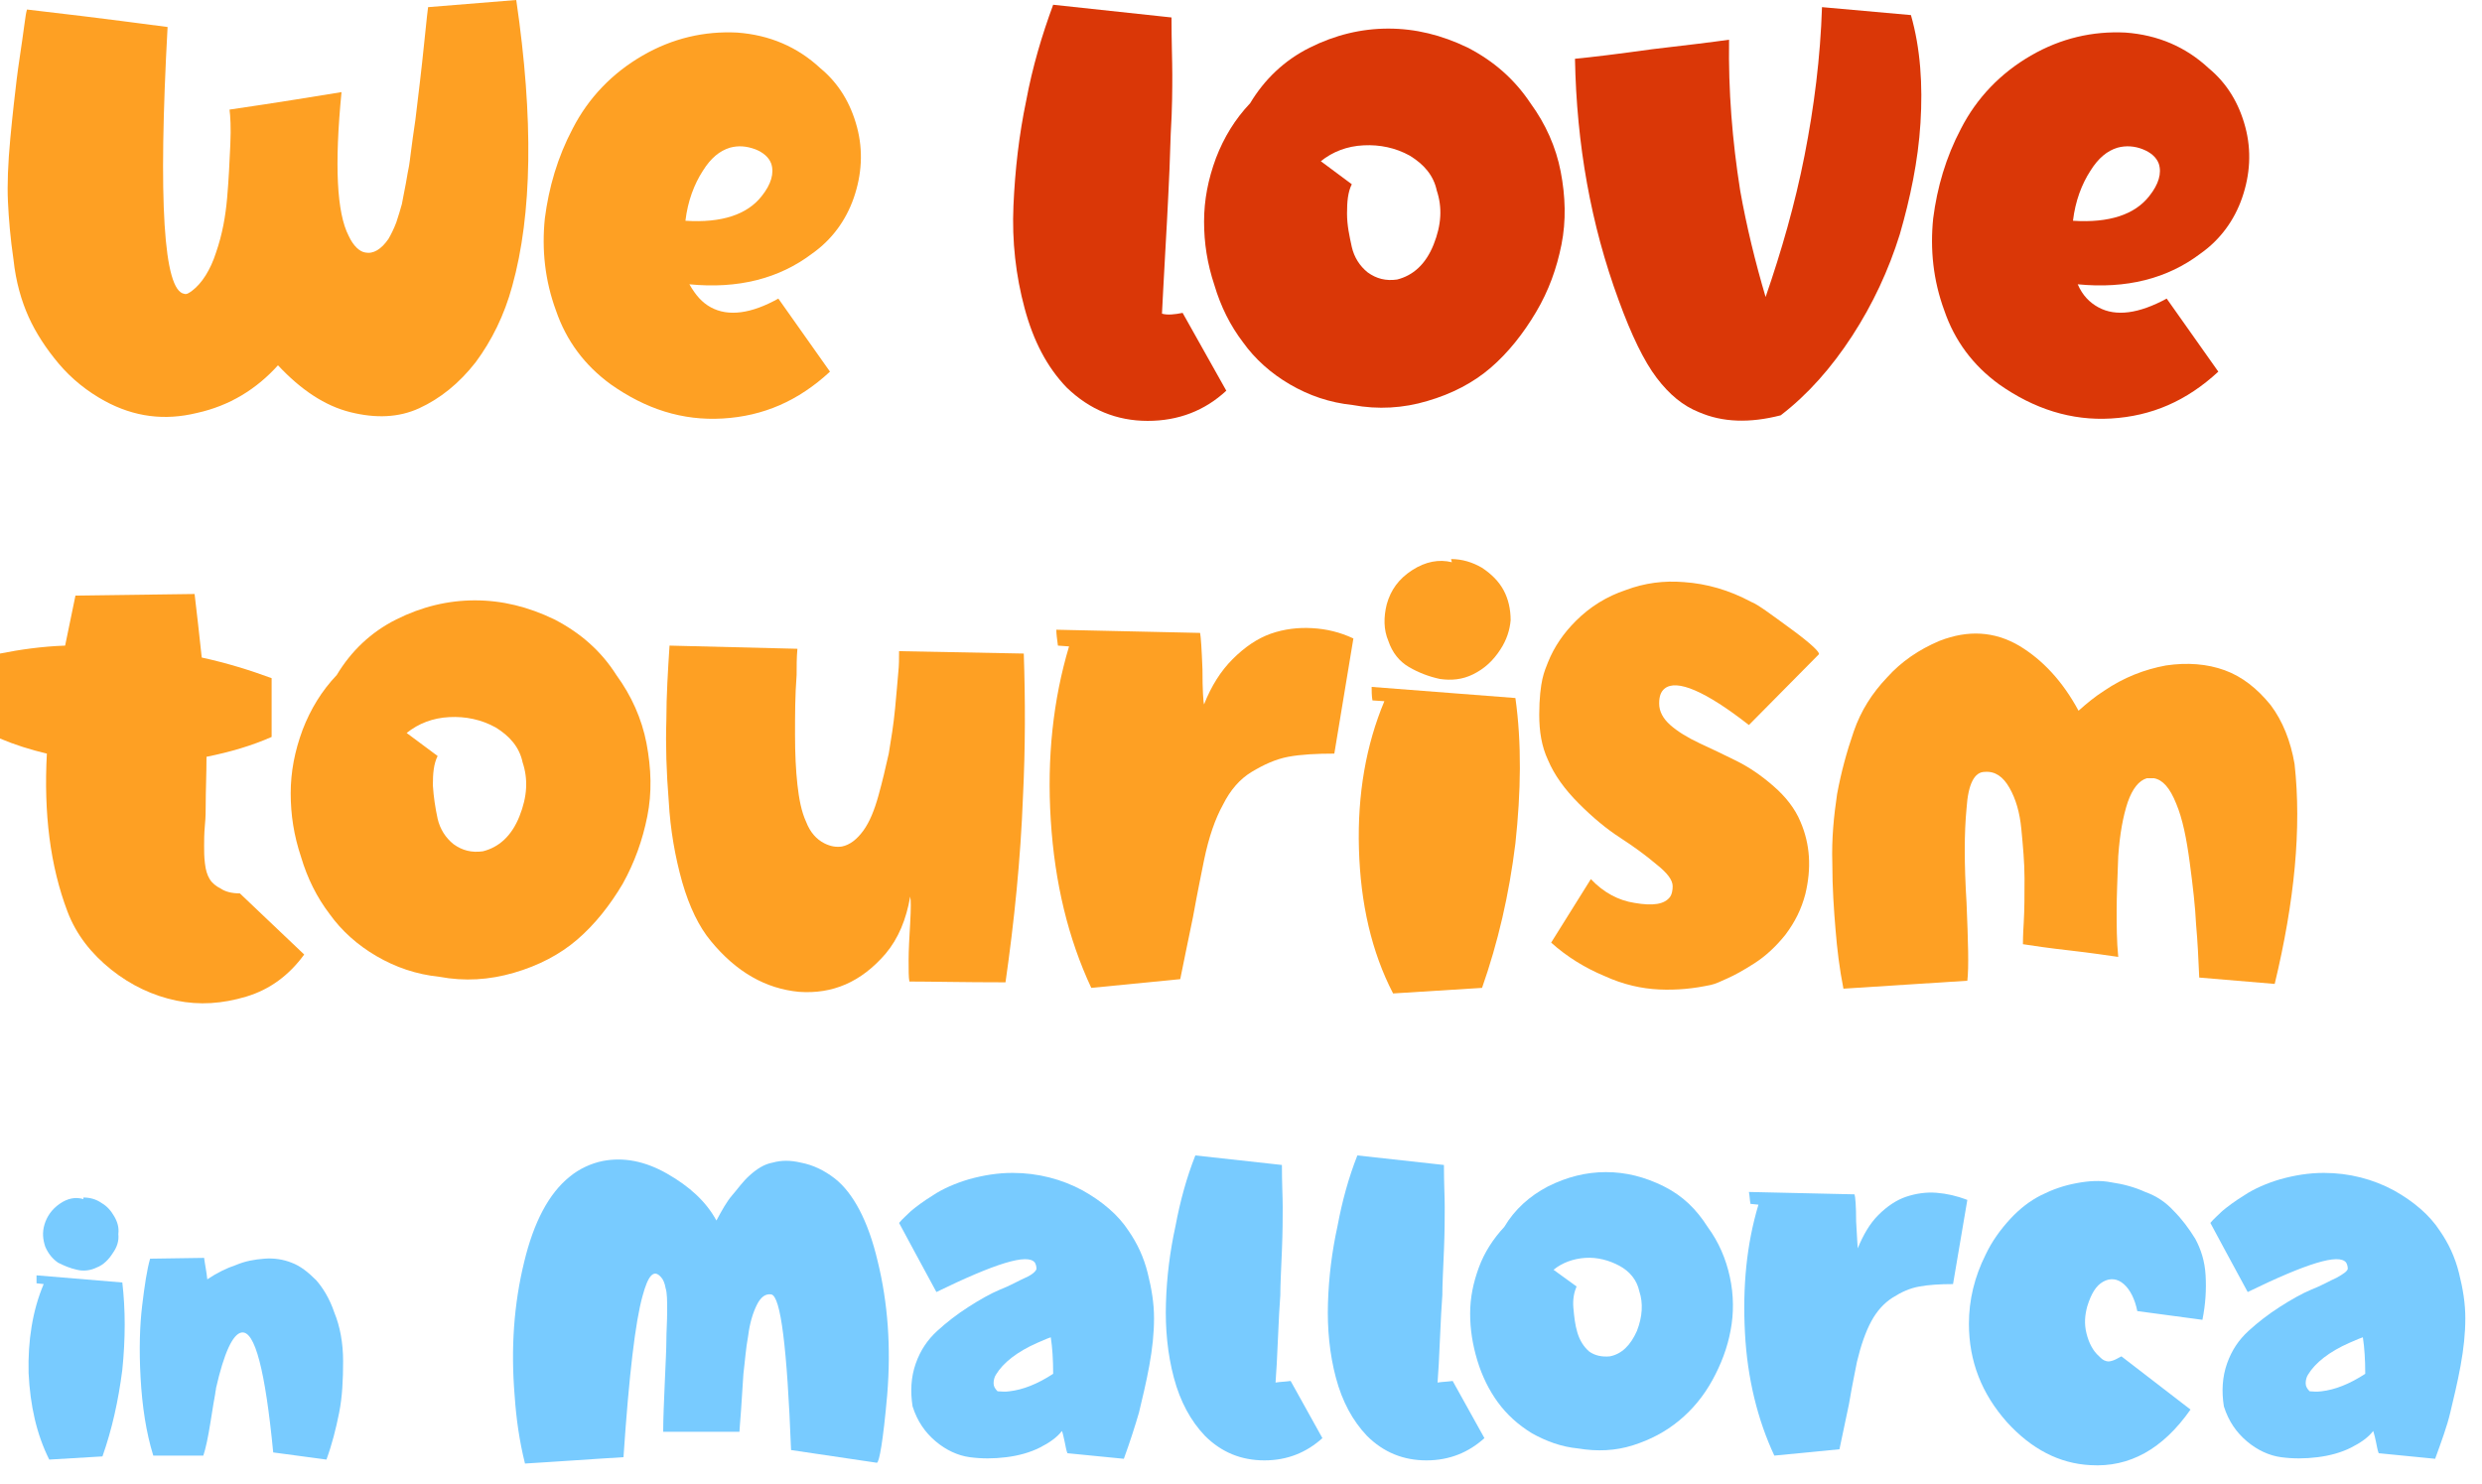 <?xml version="1.0" encoding="utf-8"?>
<!-- Generator: Adobe Illustrator 25.1.0, SVG Export Plug-In . SVG Version: 6.00 Build 0)  -->
<svg version="1.1" id="Capa_1" xmlns="http://www.w3.org/2000/svg" xmlns:xlink="http://www.w3.org/1999/xlink" x="0px" y="0px"
	 viewBox="0 0 312.5 186.9" style="enable-background:new 0 0 312.5 186.9;" xml:space="preserve">
<style type="text/css">
	.st0{enable-background:new    ;}
	.st1{fill:#FEA023;}
	.st2{fill:#DA3707;}
	.st3{fill:#78CBFF;}
</style>
<g class="st0">
	<path class="st1" d="M65,0c2.2,15,2,27-0.5,36c-1,3.7-2.6,6.9-4.6,9.6c-2.1,2.7-4.5,4.6-7.1,5.8s-5.5,1.3-8.7,0.5
		c-3.2-0.8-6.2-2.8-9.1-5.9c-2.7,3-6.1,5.1-10.2,6c-4.1,1-7.9,0.5-11.6-1.5c-2.2-1.2-4.2-2.8-5.8-4.7c-1.6-1.9-2.9-3.9-3.8-5.9
		c-0.9-2-1.6-4.4-1.9-7.2C1.3,30,1.1,27.5,1,25.4c-0.1-2.1,0-4.8,0.3-8c0.3-3.2,0.6-5.7,0.8-7.4c0.2-1.7,0.6-4.1,1-7.1
		c0.1-0.8,0.2-1.4,0.3-1.7c3.5,0.4,9.4,1.1,17.7,2.2c-1.2,22-0.5,33.2,2.1,33.6c0.3,0.1,0.6-0.1,1-0.4c1.2-0.9,2.3-2.6,3-4.8
		c0.8-2.3,1.2-4.6,1.4-6.9c0.2-2.3,0.3-4.5,0.4-6.7c0.1-2.2,0-3.6-0.1-4.4c6.2-0.9,11-1.7,14.1-2.2c-0.9,9.2-0.6,15.2,0.9,18.1
		c0.6,1.3,1.4,2,2.1,2.1c1,0.2,2-0.4,2.9-1.7c0.3-0.5,0.7-1.3,1-2.1c0.3-0.9,0.5-1.6,0.7-2.3c0.1-0.6,0.3-1.5,0.5-2.6
		c0.2-1.1,0.3-1.8,0.4-2.2c0.1-0.5,0.3-2.5,0.8-5.8c0.4-3.3,0.8-6.6,1.1-9.6c0.3-3.1,0.5-4.6,0.5-4.6L65,0z"/>
	<path class="st1" d="M89.5,38.7c2.2,1.2,5.1,0.8,8.5-1.1l6.5,9.2c-4,3.7-8.4,5.6-13.5,5.9s-9.7-1.2-14.1-4.3
		c-3.3-2.4-5.6-5.5-6.9-9.3c-1.4-3.8-1.8-7.7-1.4-11.6c0.5-3.9,1.6-7.7,3.5-11.3c2-3.9,5-7,8.8-9.2c3.8-2.2,7.8-3.1,11.9-2.9
		c4.1,0.3,7.6,1.8,10.5,4.5c2.3,1.9,3.8,4.4,4.6,7.4s0.6,6-0.4,8.9c-1,2.9-2.8,5.3-5.2,7c-4.2,3.2-9.4,4.5-15.5,3.9
		C87.6,37.2,88.4,38.1,89.5,38.7z M88.5,21.5c-1.1,1.7-1.9,3.8-2.2,6.3c4.6,0.3,7.8-0.8,9.6-3.1c1.2-1.5,1.6-2.9,1.2-4.1
		c-0.3-0.8-1-1.4-2-1.8c-1.1-0.4-2.1-0.5-3.2-0.2C90.6,19,89.5,19.9,88.5,21.5z"/>
</g>
<g class="st0">
	<path class="st2" d="M148.9,39.4l5.5,9.8c-2.7,2.5-6,3.8-9.9,3.8c-3.9,0-7.3-1.4-10.2-4.2c-2.5-2.6-4.2-5.9-5.3-10
		c-1.1-4.1-1.6-8.4-1.4-12.9c0.2-4.5,0.7-8.9,1.6-13.2c0.8-4.3,2-8.3,3.4-12.1l14.9,1.6c0,3.1,0.1,5.5,0.1,7.2c0,1.7,0,4.2-0.2,7.5
		c-0.1,3.3-0.2,5.8-0.3,7.6c-0.1,1.8-0.2,4.3-0.4,7.5c-0.2,3.3-0.3,5.8-0.4,7.5C147,39.7,147.9,39.6,148.9,39.4z"/>
	<path class="st2" d="M192.7,13c1.9,2.6,3.2,5.5,3.8,8.6s0.7,6.2,0.1,9.2c-0.6,3-1.6,5.8-3.2,8.5c-1.6,2.7-3.5,5.1-5.7,7
		s-4.9,3.3-8,4.2c-3,0.9-6.2,1.1-9.4,0.5c-2.9-0.3-5.5-1.2-7.9-2.6c-2.4-1.4-4.4-3.2-5.9-5.3c-1.6-2.1-2.8-4.5-3.6-7.2
		c-0.9-2.7-1.3-5.3-1.3-8s0.5-5.3,1.5-8c1-2.6,2.4-4.9,4.3-6.9c1.8-3,4.3-5.4,7.5-7c3.2-1.6,6.5-2.4,9.9-2.4s6.7,0.8,10,2.4
		C188.1,7.7,190.7,10,192.7,13z M175.9,35.2c2-0.5,3.6-1.9,4.6-4.4c1-2.5,1.1-4.7,0.4-6.8c-0.4-1.9-1.6-3.3-3.4-4.4
		c-1.8-1-3.8-1.4-5.8-1.3c-2.1,0.1-3.9,0.8-5.4,2l3.9,2.9c-0.5,1-0.6,2.2-0.6,3.7s0.3,2.8,0.6,4.2c0.3,1.3,1,2.4,2,3.2
		C173.3,35.1,174.5,35.4,175.9,35.2z"/>
	<path class="st2" d="M240.6,1.9c1.2,4.2,1.5,8.8,1.2,13.6s-1.3,9.5-2.6,14c-1.4,4.5-3.4,8.8-6,12.8s-5.6,7.4-9,10
		c-3.9,1-7.3,0.9-10.3-0.4c-2-0.8-3.7-2.2-5.3-4.3c-1.6-2.1-3.2-5.4-4.8-9.8c-3.5-9.5-5.3-19.6-5.5-30.4c2.1-0.2,5.4-0.6,9.7-1.2
		c4.3-0.5,7.6-0.9,9.7-1.2c-0.1,6.4,0.4,12.7,1.4,19c0.8,4.5,1.9,9,3.2,13.4c2-5.8,3.7-11.7,4.9-17.8c1.2-6.1,2-12.4,2.2-18.7
		L240.6,1.9z"/>
	<path class="st2" d="M264.2,38.7c2.2,1.2,5.1,0.8,8.6-1.1l6.5,9.2c-4,3.7-8.4,5.6-13.5,5.9c-5,0.3-9.7-1.2-14.1-4.3
		c-3.3-2.4-5.6-5.5-6.9-9.3c-1.4-3.8-1.8-7.7-1.4-11.6c0.5-3.9,1.6-7.7,3.5-11.3c2-3.9,5-7,8.8-9.2c3.8-2.2,7.8-3.1,11.9-2.9
		c4.1,0.3,7.6,1.8,10.5,4.5c2.3,1.9,3.8,4.4,4.6,7.4s0.6,6-0.4,8.9c-1,2.9-2.8,5.3-5.2,7c-4.2,3.2-9.4,4.5-15.5,3.9
		C262.2,37.2,263.1,38.1,264.2,38.7z M263.2,21.5c-1.1,1.7-1.9,3.8-2.2,6.3c4.6,0.3,7.8-0.8,9.6-3.1c1.2-1.5,1.6-2.9,1.2-4.1
		c-0.3-0.8-1-1.4-2-1.8c-1-0.4-2.1-0.5-3.2-0.2C265.3,19,264.2,19.9,263.2,21.5z"/>
</g>
<g class="st0">
	<path class="st1" d="M30.2,112.5l8.1,7.7c-1.9,2.6-4.3,4.4-7.3,5.3c-3,0.9-5.9,1.1-8.8,0.5c-2.9-0.6-5.7-1.9-8.2-3.9
		c-2.5-2-4.4-4.4-5.5-7.3c-2.2-5.8-3-12.4-2.6-19.9c-2.1-0.5-4-1.1-5.9-1.9L0,82.3c2.5-0.5,5.3-0.9,8.2-1c0.1-0.4,0.5-2.5,1.3-6.3
		l15-0.2c0.3,2.5,0.6,5.2,0.9,8c3.2,0.7,6.1,1.6,8.8,2.6v7.4c-2.5,1.1-5.2,1.9-8.2,2.5c0,2.2-0.1,4.2-0.1,6.1c0,0.6,0,1.5-0.1,2.5
		c-0.1,1.1-0.1,2-0.1,2.6c0,0.7,0,1.4,0.1,2.2c0.1,0.9,0.3,1.5,0.6,2s0.8,0.9,1.4,1.2C28.4,112.3,29.2,112.5,30.2,112.5z"/>
	<path class="st1" d="M77.6,85c1.9,2.6,3.2,5.5,3.8,8.6c0.6,3.2,0.7,6.2,0.1,9.2c-0.6,3-1.6,5.8-3.1,8.5c-1.6,2.7-3.5,5.1-5.7,7
		s-4.9,3.3-8,4.2c-3.1,0.9-6.2,1.1-9.4,0.5c-2.9-0.3-5.5-1.2-7.9-2.6c-2.4-1.4-4.4-3.2-5.9-5.3c-1.6-2.1-2.8-4.5-3.6-7.2
		c-0.9-2.7-1.3-5.3-1.3-8s0.5-5.3,1.5-8c1-2.6,2.4-4.9,4.3-6.9c1.8-3,4.3-5.4,7.5-7c3.2-1.6,6.5-2.4,9.9-2.4s6.7,0.8,10,2.4
		C73.1,79.7,75.7,82,77.6,85z M60.8,107.2c2-0.5,3.6-1.9,4.6-4.4c1-2.5,1.1-4.7,0.4-6.8c-0.4-1.9-1.6-3.3-3.4-4.4
		c-1.8-1-3.8-1.4-5.8-1.3c-2.1,0.1-3.9,0.8-5.4,2l3.9,2.9c-0.5,1-0.6,2.2-0.6,3.7c0.1,1.5,0.3,2.8,0.6,4.2c0.3,1.3,1,2.4,2,3.2
		C58.2,107.1,59.4,107.4,60.8,107.2z"/>
	<path class="st1" d="M128.9,82.3c0.2,5.9,0.2,11.9-0.1,18c-0.3,7.9-1.1,15.7-2.2,23.4c-5.4,0-9.4-0.1-12.1-0.1
		c-0.1-0.5-0.1-1.4-0.1-2.7c0-1.3,0.1-2.9,0.2-4.7c0.1-1.8,0.1-2.9,0-3.3c-0.5,2.9-1.5,5.3-3.1,7.2c-3.1,3.6-6.7,5.1-10.9,4.8
		c-4.2-0.4-7.9-2.5-11.1-6.4c-1.5-1.8-2.7-4.3-3.6-7.4c-0.9-3.2-1.5-6.6-1.7-10.2c-0.3-3.7-0.4-7.1-0.3-10.2c0-3.1,0.2-6.3,0.4-9.4
		l16.1,0.4c-0.1,1.1-0.1,2.2-0.1,3.3c-0.2,2.6-0.2,5.1-0.2,7.5c0,2.4,0.1,4.5,0.3,6.3c0.2,1.8,0.5,3.4,1.1,4.7
		c0.5,1.3,1.3,2.2,2.3,2.7c0.8,0.4,1.5,0.5,2.2,0.4c1-0.2,1.9-0.9,2.7-2c0.8-1.1,1.4-2.6,1.9-4.4c0.5-1.8,0.9-3.5,1.3-5.3
		c0.3-1.8,0.6-3.6,0.8-5.7c0.2-2,0.3-3.5,0.4-4.5c0.1-0.9,0.1-1.8,0.1-2.7L128.9,82.3z"/>
	<path class="st1" d="M151.6,88.7c0.9-2.3,2.1-4.2,3.6-5.7c1.5-1.5,3.1-2.6,4.8-3.2c1.7-0.6,3.5-0.8,5.2-0.7
		c1.8,0.1,3.5,0.5,5.2,1.3L168,94.9c-2.2,0-4.2,0.1-5.8,0.4c-1.6,0.3-3.1,1-4.6,1.9c-1.5,0.9-2.7,2.3-3.6,4.1c-1,1.8-1.8,4.1-2.4,7
		c-0.3,1.5-0.8,3.9-1.4,7.2c-0.7,3.3-1.2,5.9-1.6,7.8l-11.2,1.1c-2.9-6.2-4.6-13.2-5.1-21.1c-0.5-7.9,0.3-15.2,2.3-21.9l-1.4-0.1
		c-0.1-0.8-0.2-1.4-0.2-2l18.1,0.4c0.1,0.5,0.2,2,0.3,4.6C151.4,86.9,151.5,88.4,151.6,88.7z"/>
	<path class="st1" d="M190.8,87.9c0.8,5.7,0.7,11.8,0,18.3c-0.8,6.5-2.2,12.5-4.2,18.2l-11.2,0.7c-2.7-5.2-4.1-11.3-4.3-18.2
		c-0.2-6.9,0.9-13.1,3.2-18.6l-1.5-0.1c-0.1-0.6-0.1-1.2-0.1-1.7L190.8,87.9z M188.9,81.8c-0.9,1.4-2,2.4-3.4,3.1
		c-1.4,0.7-2.8,0.8-4.2,0.6c-1.4-0.3-2.7-0.8-3.9-1.5s-2.1-1.8-2.6-3.3c-0.6-1.4-0.6-3-0.2-4.6c0.5-1.8,1.5-3.2,3.2-4.3
		c1.7-1.1,3.4-1.4,5-1l-0.1-0.4c1.4,0,2.7,0.4,3.9,1.1c1.2,0.8,2.1,1.7,2.7,2.8c0.6,1.1,0.9,2.4,0.9,3.8
		C190.1,79.3,189.7,80.6,188.9,81.8z"/>
	<path class="st1" d="M220.2,91.3c-5.5-4.3-9.1-5.8-10.6-4.6c-0.5,0.4-0.7,1-0.7,1.9c0,1,0.5,1.9,1.4,2.7c0.9,0.8,2.2,1.6,3.7,2.3
		s3,1.4,4.6,2.2c1.6,0.8,3.1,1.8,4.7,3.2c1.5,1.3,2.7,2.8,3.4,4.5c1.2,2.8,1.4,5.8,0.6,9.1c-0.5,1.9-1.3,3.5-2.5,5.1
		c-1.2,1.5-2.5,2.7-3.9,3.6c-1.4,0.9-2.5,1.5-3.4,1.9c-0.9,0.4-1.5,0.7-2,0.8c-2.2,0.5-4.4,0.7-6.6,0.6c-2.2-0.1-4.5-0.6-6.9-1.7
		c-2.4-1-4.7-2.4-6.7-4.2l5-8c1.6,1.7,3.5,2.7,5.5,3c2.3,0.4,3.8,0.2,4.5-0.8c0.2-0.3,0.3-0.8,0.3-1.3c0-0.8-0.7-1.7-2.1-2.8
		c-1.3-1.1-2.8-2.2-4.5-3.3c-1.7-1.1-3.4-2.5-5.2-4.3c-1.8-1.8-3.1-3.6-3.9-5.5c-0.8-1.7-1.1-3.6-1.1-5.7c0-2.1,0.2-3.6,0.4-4.5
		c0.2-0.9,0.5-1.6,0.7-2.1c0.8-2,2-3.7,3.5-5.2c1.8-1.8,3.9-3.1,6.3-3.9c2.4-0.9,4.8-1.2,7.3-1c2.9,0.2,5.7,1,8.5,2.5
		c0.8,0.3,2.4,1.5,5,3.4c2.6,1.9,3.7,3,3.5,3.2L220.2,91.3z"/>
	<path class="st1" d="M288.9,96.2c0.9,8.1,0,17.3-2.5,27.7l-9.5-0.8c-0.1-2.3-0.2-4.5-0.4-6.7c-0.1-2.2-0.4-4.8-0.8-7.8
		s-0.9-5.5-1.7-7.4c-0.8-2-1.7-3-2.8-3.2c-0.3,0-0.6,0-0.9,0c-1,0.3-1.8,1.3-2.4,3c-0.6,1.8-1,4-1.2,6.8c-0.1,2.8-0.2,5.1-0.2,6.9
		s0,3.8,0.2,5.8c-1.4-0.2-3.4-0.5-6-0.8c-2.7-0.3-4.7-0.6-6-0.8c0-0.2,0-1.1,0.1-2.7c0.1-1.7,0.1-3.5,0.1-5.6c0-2-0.2-4.1-0.4-6.2
		c-0.2-2.1-0.7-3.8-1.5-5.2c-0.8-1.4-1.8-2.1-3.1-2c-1.3,0-2.1,1.5-2.3,4.6c-0.3,3.1-0.3,7,0,11.9c0.2,4.9,0.3,8.1,0.1,9.8l-15.6,1
		c-0.5-2.5-0.8-5-1-7.5c-0.2-2.4-0.4-5.2-0.4-8.3c-0.1-3.1,0.2-6,0.6-8.7c0.5-2.7,1.2-5.3,2.1-7.9c0.9-2.6,2.3-4.8,4.2-6.8
		c1.8-2,4-3.5,6.6-4.6c3.6-1.4,6.9-1.2,10,0.6c3,1.8,5.5,4.5,7.5,8.2c1-0.9,2.1-1.8,3.2-2.5c2.5-1.7,5.1-2.7,7.8-3.2
		c2.7-0.4,5.2-0.2,7.4,0.6c2.2,0.8,4.1,2.3,5.8,4.4C287.4,90.8,288.4,93.3,288.9,96.2z"/>
</g>
<g class="st0">
	<path class="st3" d="M15.4,161.5c0.4,3.4,0.4,7.1,0,11c-0.5,3.9-1.3,7.5-2.5,10.9l-6.7,0.4c-1.6-3.2-2.4-6.8-2.6-10.9
		c-0.1-4.1,0.5-7.9,1.9-11.2l-0.9-0.1c0-0.4,0-0.7,0-1L15.4,161.5z M14.2,157.8c-0.5,0.8-1.2,1.5-2,1.8c-0.8,0.4-1.7,0.5-2.5,0.3
		c-0.9-0.2-1.6-0.5-2.4-0.9c-0.7-0.5-1.2-1.1-1.6-2c-0.3-0.9-0.4-1.8-0.1-2.8c0.3-1,0.9-1.9,1.9-2.6c1-0.7,2-0.9,3-0.6l0-0.2
		c0.8,0,1.6,0.2,2.3,0.7c0.7,0.4,1.2,1,1.6,1.7c0.4,0.7,0.6,1.4,0.5,2.2C15,156.3,14.7,157.1,14.2,157.8z"/>
	<path class="st3" d="M42.1,165.3c0.7,1.7,1.1,3.8,1.1,6.1c0,2.3-0.1,4.5-0.5,6.5c-0.4,2-0.9,4-1.6,5.9l-6.7-0.9
		c-1-10.3-2.3-15.4-4-15.1c-1.1,0.2-2.2,2.6-3.2,7c0,0.2-0.1,0.5-0.1,0.7c-0.1,0.5-0.3,1.7-0.6,3.6c-0.3,1.9-0.6,3.3-0.9,4.2l-6.3,0
		c-0.9-2.9-1.4-6.2-1.6-9.8c-0.2-3.6-0.1-6.6,0.2-9.1c0.3-2.5,0.6-4.5,1-5.9l6.8-0.1c0.1,0.8,0.3,1.7,0.4,2.7
		c1.2-0.8,2.4-1.4,3.6-1.8c1.2-0.5,2.3-0.7,3.6-0.8c1.2-0.1,2.4,0.1,3.4,0.5c1.1,0.4,2.1,1.2,3.1,2.2
		C40.6,162.1,41.5,163.5,42.1,165.3z"/>
</g>
<g class="st0">
	<path class="st3" d="M110.5,158.8c1.3,5.3,1.7,10.9,1.2,16.9c-0.5,5.7-1,8.5-1.3,8.5l-10.8-1.6c-0.5-12.9-1.3-19.4-2.5-19.6
		c-0.7-0.1-1.3,0.3-1.8,1.3c-0.5,1-0.9,2.3-1.1,3.9c-0.3,1.6-0.4,3.2-0.6,4.8c-0.1,1.6-0.2,3.1-0.3,4.6c-0.1,1.5-0.2,2.4-0.2,2.7
		h-9.6c0-1.7,0.1-3.8,0.2-6.2c0.1-2.4,0.2-4.2,0.2-5.3c0-1.1,0.1-2.4,0.1-3.7c0-1.3,0-2.3-0.2-2.9c-0.1-0.6-0.3-1.1-0.6-1.4
		c-0.9-1-1.6-0.2-2.3,2.4c-0.9,3.2-1.7,9.9-2.4,20.3c-1.4,0.1-3.5,0.2-6.2,0.4c-2.8,0.2-4.8,0.3-6.2,0.4c-0.7-2.8-1.1-5.6-1.3-8.5
		c-0.5-6-0.1-11.6,1.2-16.9c1.2-5,3.1-8.6,5.7-10.7c1.2-1,2.7-1.7,4.2-2c2.6-0.5,5.3,0,8.1,1.6c2.8,1.6,4.9,3.5,6.2,5.9
		c0.7-1.3,1.3-2.4,2-3.2s1.3-1.7,2.2-2.5c0.9-0.8,1.8-1.4,2.9-1.6c1.1-0.3,2.2-0.3,3.5,0c1.6,0.3,3,1,4.3,2
		C107.4,150.2,109.3,153.7,110.5,158.8z"/>
	<path class="st3" d="M142.1,155c1.1,1.6,1.9,3.3,2.4,5.3c0.5,2,0.8,3.8,0.8,5.7s-0.2,3.8-0.6,6c-0.4,2.2-0.9,4.2-1.3,5.9
		c-0.5,1.7-1.1,3.6-1.9,5.8l-7.1-0.7c0,0-0.1-0.2-0.2-0.7c-0.1-0.5-0.2-1-0.3-1.4c-0.1-0.5-0.2-0.7-0.2-0.7
		c-0.6,0.8-1.6,1.5-2.8,2.1c-1.2,0.6-2.6,1-4.2,1.2c-1.6,0.2-3.1,0.2-4.6,0c-1.5-0.2-3-0.9-4.3-2c-1.3-1.1-2.3-2.5-2.9-4.4
		c-0.3-1.9-0.2-3.7,0.4-5.4c0.6-1.7,1.5-3,2.7-4.1c1.2-1.1,2.5-2.1,3.9-3c1.4-0.9,2.8-1.7,4-2.2c1.3-0.5,2.3-1.1,3.2-1.5
		s1.3-0.8,1.4-1.1c0-0.4-0.1-0.6-0.2-0.8c-0.9-1.2-5,0.1-12.4,3.7c-2.1-3.9-3.7-6.8-4.7-8.7c0.4-0.5,1-1,1.5-1.5
		c0.6-0.5,1.5-1.2,2.8-2c1.2-0.8,2.8-1.5,4.5-2c1.8-0.5,3.6-0.8,5.5-0.8c3.2,0,6.2,0.8,8.8,2.2C138.8,151.3,140.8,153,142.1,155z
		 M127.1,175.2c1.7-0.2,3.5-0.9,5.5-2.2c0-1.8-0.1-3.3-0.3-4.6c-0.6,0.2-1.2,0.5-1.7,0.7c-2.5,1.1-4.3,2.5-5.2,4
		c-0.2,0.3-0.3,0.7-0.3,1.1c0,0.4,0.2,0.7,0.5,1C126,175.2,126.5,175.3,127.1,175.2z"/>
	<path class="st3" d="M162.5,173.9l4,7.2c-2,1.8-4.4,2.8-7.3,2.8c-2.9,0-5.4-1-7.5-3.1c-1.8-1.9-3.1-4.3-3.9-7.3
		c-0.8-3-1.1-6.2-1-9.4c0.1-3.3,0.5-6.5,1.2-9.7c0.6-3.2,1.4-6.1,2.5-8.9l10.9,1.2c0,2.3,0.1,4,0.1,5.3c0,1.2,0,3.1-0.1,5.5
		c-0.1,2.4-0.2,4.3-0.2,5.6c-0.1,1.3-0.2,3.1-0.3,5.5c-0.1,2.4-0.2,4.2-0.3,5.5C161.2,174,161.8,174,162.5,173.9z"/>
	<path class="st3" d="M182.9,173.9l4,7.2c-2,1.8-4.4,2.8-7.3,2.8c-2.9,0-5.4-1-7.5-3.1c-1.8-1.9-3.1-4.3-3.9-7.3
		c-0.8-3-1.1-6.2-1-9.4c0.1-3.3,0.5-6.5,1.2-9.7c0.6-3.2,1.4-6.1,2.5-8.9l10.9,1.2c0,2.3,0.1,4,0.1,5.3c0,1.2,0,3.1-0.1,5.5
		c-0.1,2.4-0.2,4.3-0.2,5.6c-0.1,1.3-0.2,3.1-0.3,5.5c-0.1,2.4-0.2,4.2-0.3,5.5C181.6,174,182.2,174,182.9,173.9z"/>
	<path class="st3" d="M215,154.5c1.4,1.9,2.3,4,2.8,6.3c0.5,2.3,0.5,4.6,0.1,6.7c-0.4,2.2-1.2,4.3-2.3,6.3c-1.1,2-2.5,3.7-4.2,5.1
		c-1.7,1.4-3.6,2.4-5.8,3.1c-2.2,0.7-4.5,0.8-6.9,0.4c-2.1-0.2-4-0.9-5.8-1.9c-1.8-1.1-3.2-2.4-4.3-3.9c-1.1-1.5-2-3.3-2.6-5.3
		c-0.6-2-0.9-3.9-0.9-5.9c0-2,0.4-3.9,1.1-5.8s1.8-3.6,3.2-5.1c1.3-2.2,3.2-3.9,5.5-5.1c2.4-1.2,4.8-1.8,7.3-1.8s4.9,0.6,7.3,1.8
		S213.6,152.3,215,154.5z M202.7,170.8c1.5-0.3,2.6-1.4,3.4-3.2c0.7-1.8,0.8-3.5,0.3-5c-0.3-1.4-1.2-2.5-2.5-3.2
		c-1.3-0.7-2.8-1.1-4.3-1c-1.5,0.1-2.9,0.6-4,1.5l2.9,2.1c-0.3,0.7-0.5,1.6-0.4,2.7c0.1,1.1,0.2,2.1,0.5,3.1c0.3,1,0.8,1.8,1.5,2.4
		C200.8,170.7,201.7,170.9,202.7,170.8z"/>
	<path class="st3" d="M233.9,157.2c0.7-1.7,1.5-3.1,2.6-4.2c1.1-1.1,2.3-1.9,3.5-2.3c1.2-0.4,2.5-0.6,3.8-0.5
		c1.3,0.1,2.6,0.4,3.9,0.9l-1.8,10.6c-1.7,0-3.1,0.1-4.2,0.3c-1.2,0.2-2.3,0.7-3.4,1.4c-1.1,0.7-2,1.7-2.7,3c-0.7,1.3-1.3,3-1.8,5.1
		c-0.2,1.1-0.6,2.9-1,5.3c-0.5,2.4-0.9,4.3-1.2,5.7l-8.2,0.8c-2.1-4.5-3.4-9.7-3.7-15.5c-0.3-5.8,0.2-11.1,1.7-16.1l-1-0.1
		c-0.1-0.5-0.1-1-0.2-1.5l13.3,0.3c0.1,0.3,0.2,1.5,0.2,3.4C233.8,155.9,233.9,157,233.9,157.2z"/>
	<path class="st3" d="M269.1,165.1c-0.3-1.5-0.9-2.7-1.7-3.4c-0.8-0.7-1.7-0.8-2.6-0.3c-0.9,0.5-1.5,1.5-2,3.1
		c-0.3,1.1-0.4,2.2-0.1,3.4s0.8,2.2,1.6,2.9c0.3,0.3,0.5,0.5,0.9,0.6c0.3,0.1,0.6,0,0.9-0.1c0.3-0.1,0.6-0.3,1-0.5l8.7,6.7
		c-3.5,5-7.7,7.3-12.6,7c-3.9-0.2-7.4-2-10.5-5.4c-3.2-3.6-4.8-7.7-4.8-12.4c0-3,0.7-5.9,2.1-8.7c0.8-1.7,1.9-3.2,3.1-4.5
		c1.2-1.3,2.5-2.3,3.9-3s2.8-1.2,4.4-1.5s3-0.4,4.5-0.1c1.4,0.2,2.9,0.6,4.2,1.2c1.4,0.5,2.6,1.3,3.6,2.4c1,1,1.9,2.2,2.7,3.5
		c0.7,1.3,1.2,2.8,1.3,4.6s0,3.6-0.4,5.6L269.1,165.1z"/>
	<path class="st3" d="M307.2,155c1.1,1.6,1.9,3.3,2.4,5.3c0.5,2,0.8,3.8,0.8,5.7s-0.2,3.8-0.6,6c-0.4,2.2-0.9,4.2-1.3,5.9
		s-1.1,3.6-1.9,5.8l-7.1-0.7c0,0-0.1-0.2-0.2-0.7c-0.1-0.5-0.2-1-0.3-1.4s-0.2-0.7-0.2-0.7c-0.6,0.8-1.6,1.5-2.8,2.1
		c-1.2,0.6-2.6,1-4.2,1.2c-1.6,0.2-3.1,0.2-4.6,0c-1.5-0.2-3-0.9-4.3-2c-1.3-1.1-2.3-2.5-2.9-4.4c-0.3-1.9-0.2-3.7,0.4-5.4
		c0.6-1.7,1.5-3,2.7-4.1c1.2-1.1,2.5-2.1,3.9-3c1.4-0.9,2.8-1.7,4-2.2c1.3-0.5,2.3-1.1,3.2-1.5c0.9-0.5,1.3-0.8,1.4-1.1
		c0-0.4-0.1-0.6-0.2-0.8c-0.9-1.2-5,0.1-12.4,3.7c-2.1-3.9-3.7-6.8-4.7-8.7c0.4-0.5,1-1,1.5-1.5c0.6-0.5,1.5-1.2,2.8-2
		c1.2-0.8,2.8-1.5,4.5-2c1.8-0.5,3.6-0.8,5.5-0.8c3.2,0,6.2,0.8,8.8,2.2C303.9,151.3,305.9,153,307.2,155z M292.3,175.2
		c1.7-0.2,3.5-0.9,5.5-2.2c0-1.8-0.1-3.3-0.3-4.6c-0.6,0.2-1.2,0.5-1.7,0.7c-2.5,1.1-4.3,2.5-5.2,4c-0.2,0.3-0.3,0.7-0.3,1.1
		c0,0.4,0.2,0.7,0.5,1C291.1,175.2,291.6,175.3,292.3,175.2z"/>
</g>
</svg>
